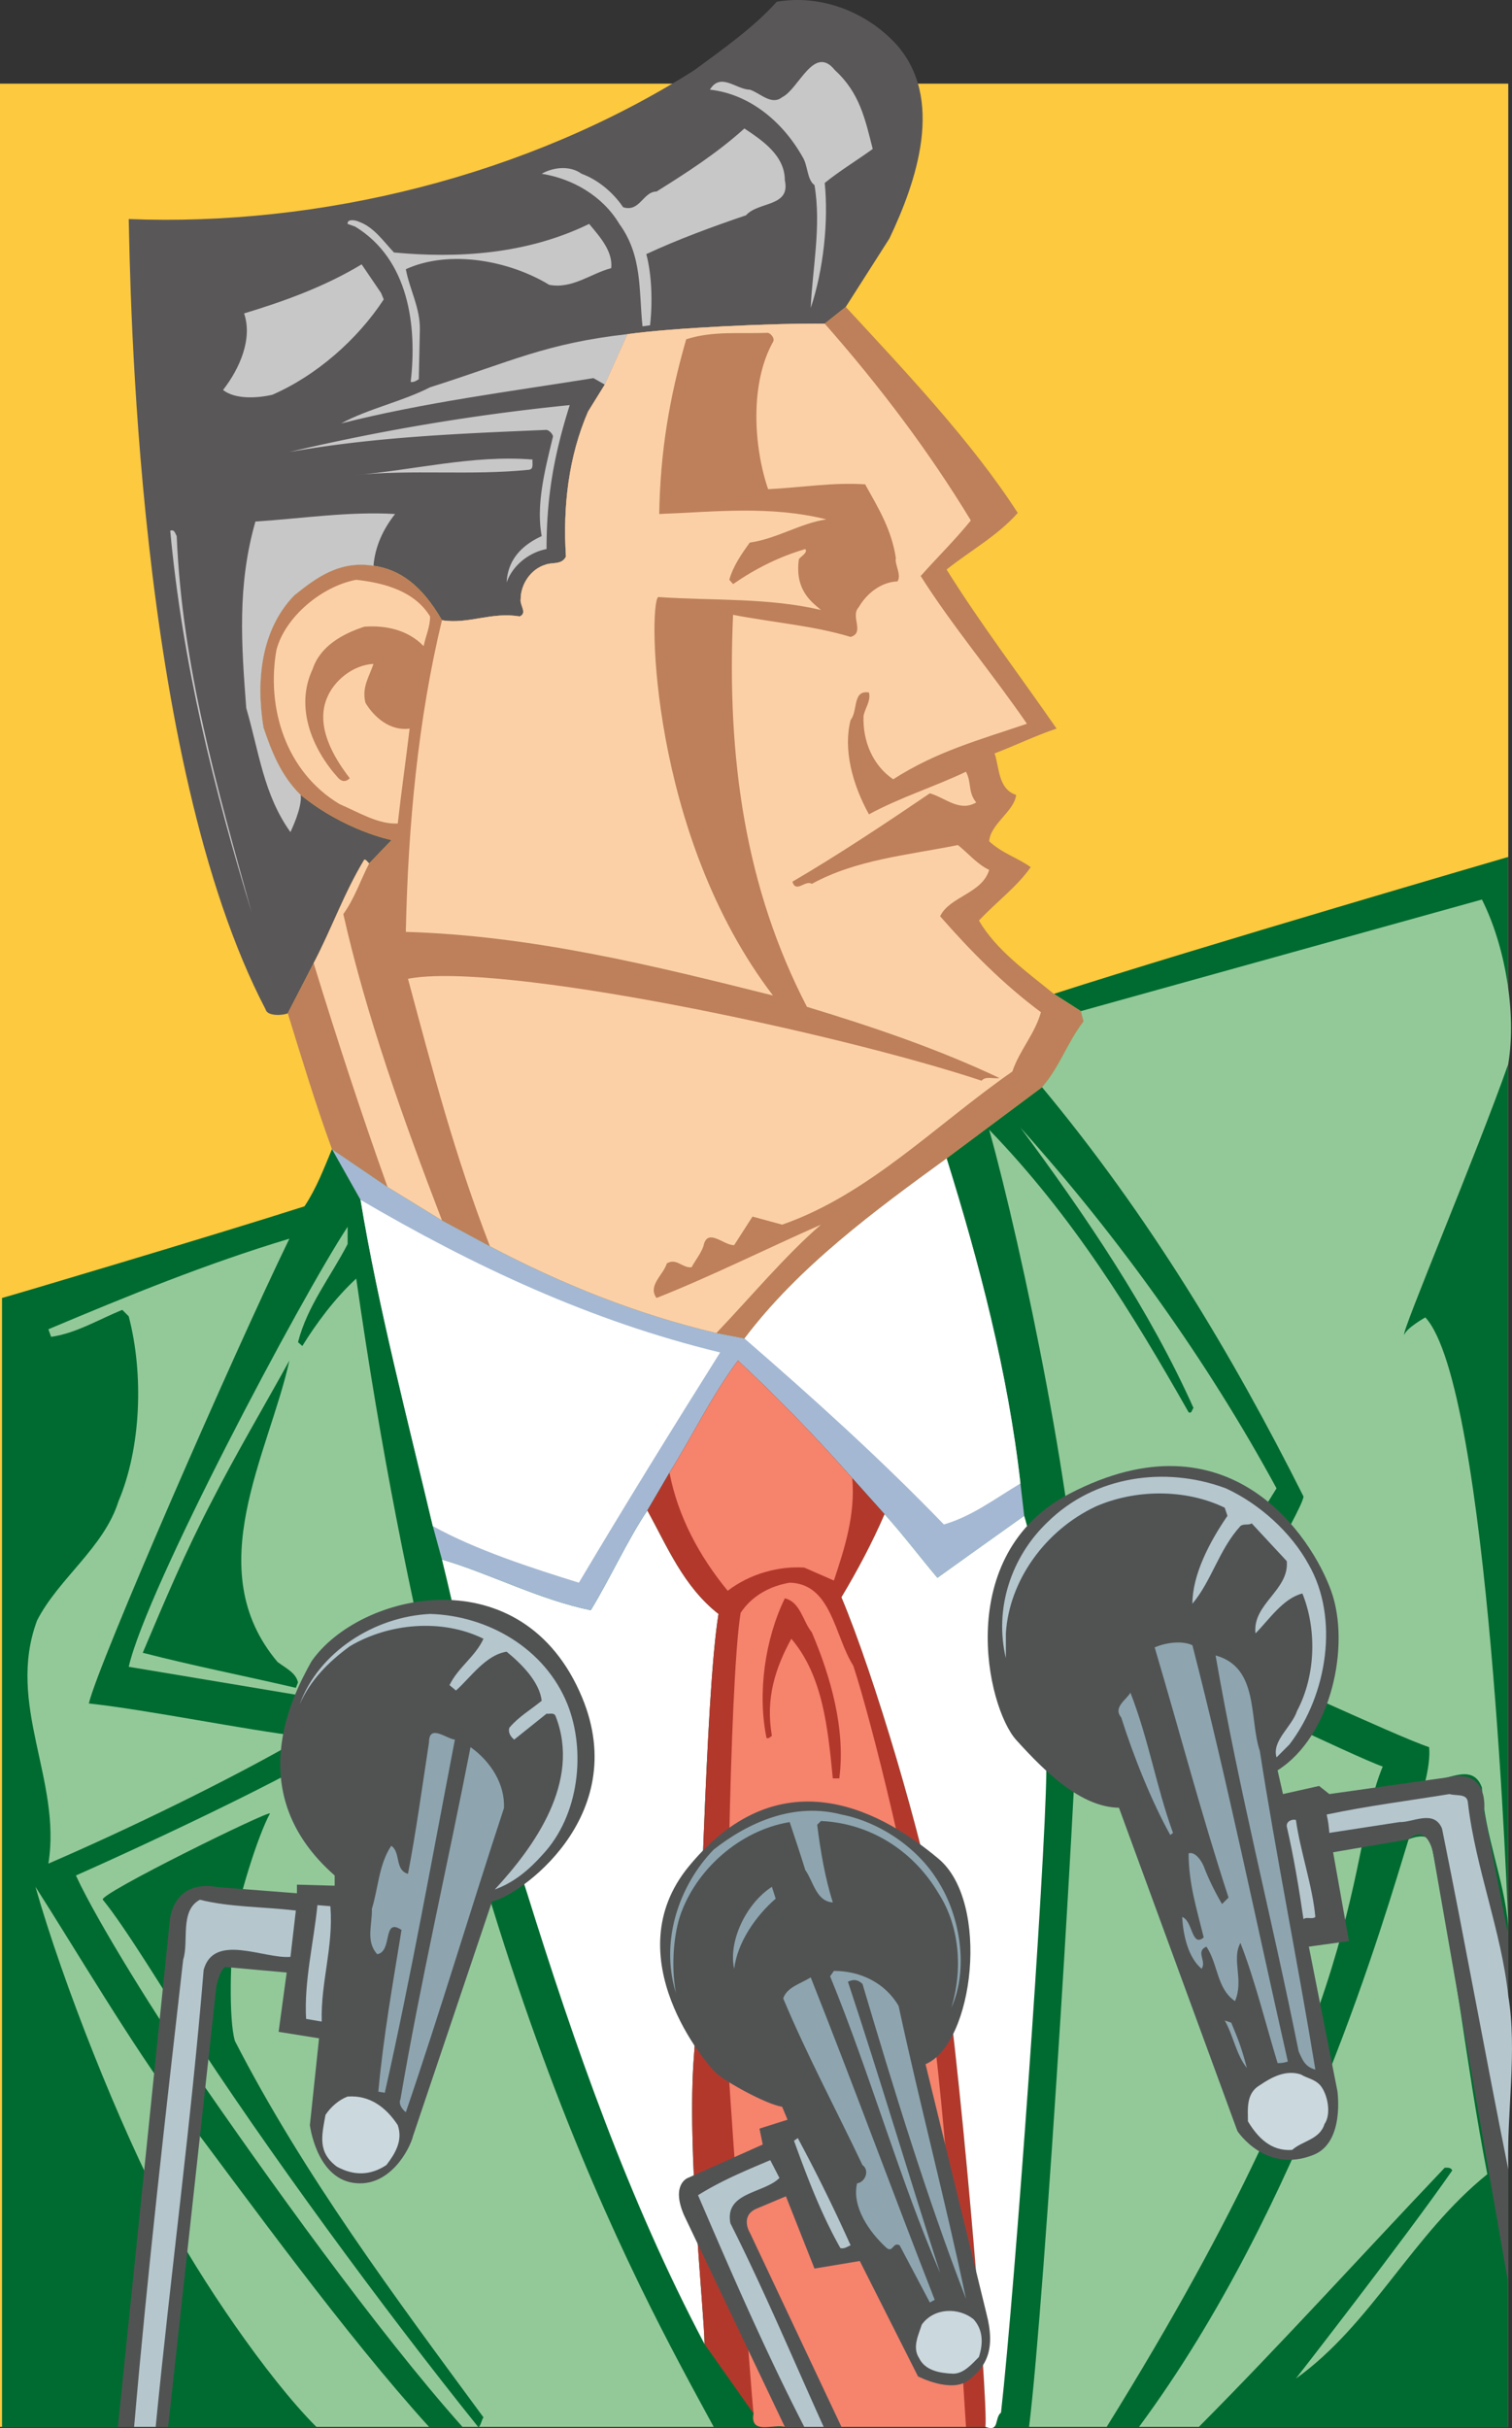 <svg xmlns="http://www.w3.org/2000/svg" width="391.19" height="628.117"><rect width="100%" height="100%" fill="#333333" stroke="none"/><path fill="#fcc93f" d="M0 21.644V627.8h390.223V21.644H0"/><path fill="#006b30" d="m272.656 257.108 6.977 4.461.695 2.653c-4.183 5.437-6.273 11.992-10.738 17.015l-24.688 18.41c-18.414 13.391-38.218 27.899-52.308 46.59l-7.254-1.394c-20.64-4.883-40.031-12.695-58.582-22.457l-12.414-6.695-14.086-8.649-14.367-9.766c-2.094 5.024-4.047 10.184-7.114 14.79-23.992 7.667-76.578 23.292-78.25 23.71V627.8h389.696V221.679s-79.903 23.293-117.567 35.43"/><path fill="#fff" d="M136.383 489.765c12.273 39.336 26.222 79.367 45.89 116.61 0-7.673-4.687-50.731-2.718-74.696 1.734-21.16 2.855-92.824 6.343-114.168-9.066-7.113-13.25-17.434-18.41-26.778-5.16 7.672-9.625 17.575-14.644 25.805-13.531-2.793-26.086-9.488-38.5-13.113 7.43 30.055 9.14 47.14 22.039 86.34"/><path fill="#a4b8d3" d="M93.281 310.39c4.606 27.898 12.274 57.187 18.692 84.386l2.37 8.649c12.415 3.625 24.97 10.32 38.5 13.113 5.02-8.23 9.485-18.133 14.645-25.805l5.719-9.765c5.856-9.344 10.879-19.805 17.715-29.012 10.32 9.625 19.805 19.387 29.57 30.406l8.367 9.348c5.024 5.578 9.067 11.02 13.672 16.457 0 0 15.758-11.297 22.453-16.039l-.972-8.371c-3.211-28.594-10.742-57.328-19.11-84.11-18.414 13.391-38.218 27.899-52.308 46.59l-7.254-1.394c-20.64-4.883-40.031-12.695-58.582-22.457l-12.414-6.695-14.086-8.649-14.367-9.766 7.39 13.114"/><path fill="#fff" d="M264.012 383.757c-6.559 3.906-12.555 8.508-19.809 10.601-16.598-17.156-33.754-32.64-51.61-48.12 14.09-18.692 33.895-33.2 52.31-46.59 8.367 26.78 15.898 55.515 19.109 84.109"/><path fill="#b3382c" d="M194.965 624.366c-.977 5.578 5.164 2.598 8.09 3.434h51.89c.836-6.277-6.906-100.234-12.066-129.246-4.008-22.516-16.809-65.559-25.176-85.363 4.184-6.977 7.95-14.09 11.156-21.48l-8.367-9.349c-9.765-11.02-19.25-20.78-29.57-30.406-6.836 9.207-11.86 19.668-17.715 29.012l-5.719 9.765c5.16 9.344 9.344 19.665 18.41 26.778-3.488 21.344-4.609 93.008-6.343 114.168-1.97 23.965 2.718 67.023 2.718 74.695l12.692 17.992"/><path fill="#5a5758" d="m74.453 262.128 6.695-12.973c4.743-9.066 7.809-17.992 13.11-26.78.558 0 .836.698 1.258.976l5.816-6.04s-12.066-2.347-23.531-11.675c-5.16-5.02-7.535-11.297-9.625-17.434-1.953-11.996-.7-25.246 7.949-34.172 5.719-4.605 11.719-9.07 20.504-7.672 6.703.954 12.394 4.887 17.715 14.086 6.836 1.118 12.832-2.23 20.086-.976 2.093-.836 0-2.93.28-4.465 0-3.906 2.65-7.809 6.415-8.926 1.676-.695 4.184.14 5.3-2.09-.835-12.972.696-25.945 5.72-37.523l4.324-6.973 5.879-13.054c11.996-1.676 38.199-2.848 51.03-2.707l5.438-4.325 11.301-17.714c6.832-14.368 14.645-36.407 1.395-50.633-7.672-8.09-19.25-12.555-30.547-10.602-5.86 6.555-13.95 12.274-21.344 17.715-43.379 27.48-97.078 40.45-146.316 38.496.418 16.32 1.695 139.977 35.43 204.484.417 1.813 4.6 1.536 5.718.977"/><path fill="#bd805a" d="M77.8 205.636c-5.16-5.02-7.534-11.297-9.624-17.434-1.953-11.996-.7-25.246 7.949-34.172 5.719-4.605 11.719-9.07 20.504-7.672 6.703.954 12.394 4.887 17.715 14.086 6.836 1.118 12.832-2.23 20.086-.976 2.093-.836 0-2.93.28-4.465 0-3.906 2.65-7.809 6.415-8.926 1.676-.695 4.184.14 5.3-2.09-.835-12.972.696-25.945 5.72-37.523l4.324-6.973 5.879-13.054c11.996-1.676 38.199-2.848 51.03-2.707l5.438-4.325c15.344 16.598 32.641 34.871 44.496 53.282-5.16 5.859-12.273 9.765-18.41 14.644 8.786 14.09 19.11 27.621 28.453 41.149-5.44 1.812-10.878 4.464-16.039 6.418 1.254 3.484.836 9.207 5.579 10.738-.418 4.187-6.696 7.535-6.973 11.996 3.484 3.207 7.25 4.184 10.738 6.695-3.488 5.024-8.648 8.79-13.39 13.809 4.464 7.672 12.554 13.39 19.386 18.972l6.977 4.461.695 2.653c-4.183 5.437-6.273 11.992-10.738 17.015l-24.688 18.41c-18.414 13.391-38.218 27.899-52.308 46.59l-7.254-1.394c-20.64-4.883-40.031-12.695-58.582-22.457l-12.414-6.695-14.086-8.649-14.367-9.766c-4.325-11.855-7.672-23.011-11.438-35.148l6.695-12.973c4.743-9.066 7.809-17.992 13.11-26.78.558 0 .836.698 1.258.976l5.816-6.04s-12.066-2.347-23.531-11.675"/><path fill="#93c999" d="M19.637 485.163c5.855 12.692 22.218 38.504 30.265 50.215 18.692 27.2 47.703 67.734 69.743 92.422h65c-19.946-36.824-67.192-119.59-92.48-297.047-5.58 5.16-10.321 11.578-13.946 17.438l-1.117-.977c2.37-9.348 8.507-17.02 12.832-25.387v-4.465c-12.133 18.414-52.028 93.594-56.63 113.82L84 439.645s12 3 7 9-53.652 28.707-71.363 36.52"/><path fill="#c8c7c8" d="M225.793 38.534c-4.047 2.93-8.648 5.719-12.414 8.79.976 9.902-.281 22.316-3.629 32.359.422-10.043 2.79-21.2.977-31.801-1.954-1.395-1.672-5.024-3.067-7.254-5.164-9.207-13.808-16.32-23.992-17.434 2.789-4.605 6.836 0 10.32 0 2.653.836 5.582 4.184 8.371 1.954 4.325-2.094 8.23-13.813 13.668-6.977 6.418 5.86 7.813 12.691 9.766 20.363"/><path fill="#c8c7c8" d="M203.055 46.624c1.535 6.977-6.832 5.442-10.043 9.067-8.649 2.93-17.715 6.277-25.801 10.042 1.39 5.165 1.672 12.278.973 18.415l-1.954.277c-.976-9.344 0-18.27-5.996-26.5-4.324-7.254-12.136-11.719-20.086-12.973 2.93-1.676 7.254-2.23 10.32 0 4.188 1.535 8.094 4.742 10.743 8.649 4.324 1.394 5.16-4.047 8.648-4.047 7.813-4.883 15.621-9.903 22.735-16.317 4.601 3.067 10.46 6.973 10.46 13.387"/><path fill="#c8c7c8" d="M101.93 65.316c16.32 1.535 34.175.558 50.492-7.391 2.93 3.484 6.14 7.113 5.719 11.437-5.297 1.395-10.043 5.438-16.04 4.325-10.32-6.278-25.804-9.207-37.101-4.047.977 5.3 3.766 10.043 3.625 15.761l-.277 12.696c-.7.418-1.258.836-2.094.695 1.672-14.367-.418-31.664-14.367-40.172l-1.953-.695c-.141-1.395 2.093-.977 2.93-.559 3.906 1.395 6.417 5.16 9.066 7.95"/><path fill="#c8c7c8" d="m98.582 75.776.7 1.676c-6.837 10.461-17.575 19.805-28.876 24.688-3.765.84-9.484 1.258-12.691-1.254 4.324-5.582 7.672-13.254 5.437-19.809 10.602-3.207 20.926-6.972 30.41-12.691l5.02 7.39m57.887 23.715-2.93-1.675c-21.621 3.488-43.797 6.277-65.277 11.718 7.254-3.906 15.62-5.582 23.015-9.347 21.059-6.696 30.008-11.38 51.07-13.75L156.47 99.49"/><path fill="#fcd0a6" d="M162.348 86.437c11.996-1.676 38.199-2.848 51.03-2.707 14.364 16.316 27.06 33.195 37.802 50.91-4.325 5.3-8.512 9.347-12.977 14.367 8.094 12.832 18.692 25.387 27.48 38.219-12.273 4.183-23.292 7.113-34.59 14.367-5.163-3.488-7.952-9.766-7.671-16.461.418-1.953 1.95-3.902 1.394-5.996-4.324-.7-2.793 4.742-4.742 7.113-1.953 7.531.418 16.598 4.742 24.41 7.95-4.324 16.875-7.113 25.106-11.02 1.535 2.93.418 5.16 2.648 7.95-4.324 2.512-7.808-1.117-11.992-2.371-11.3 7.672-23.433 15.762-35.57 22.875.976 3.07 3.347-.555 5.023.558 11.438-6.277 24.547-7.39 37.797-10.043 2.512 1.954 5.024 5.024 8.094 6.418-1.817 6.137-10.184 6.832-12.695 11.997 7.812 8.925 16.32 17.574 26.085 24.824-1.535 5.582-5.582 9.906-7.394 15.344-19.668 13.671-37.102 31.804-59.559 39.613l-7.672-2.09-4.742 7.39c-2.652.141-6.976-4.742-7.953.282-.695 1.953-2.09 3.625-3.066 5.437-2.371.282-3.906-2.507-6.418-.976-.836 2.93-5.02 5.719-2.649 8.93 14.086-5.583 28.317-12.696 42.543-18.973-9.207 7.953-18.273 18.832-27.062 28.039-20.64-4.883-40.031-12.695-58.582-22.457-9.067-23.434-14.645-44.774-21.203-69.184 23.445-4.558 110.054 13.668 148.414 26.364.976-1.258 3.066-.418 4.601-.7-15.902-7.53-32.777-13.25-49.797-18.41-15.902-30.687-20.78-64.164-19.109-101.406 10.043 1.953 20.785 2.789 30.41 5.719 3.766-1.118-.14-5.301 2.09-7.672 2.094-3.625 5.86-6.555 10.043-6.696 1.117-1.671-.836-4.601-.418-5.996-1.117-7.394-4.465-12.832-7.95-19.109-8.37-.559-16.737.836-25.109 1.254-3.765-11.02-4.742-27.34 1.258-38.078.559-.84-.418-2.094-1.258-2.371-7.113.277-14.367-.559-21.199 1.672-4.324 15.066-6.695 28.875-6.976 45.195 14.367-.559 28.734-2.235 43.242 1.394-6.695.977-12.832 5.02-19.809 5.996-2.23 3.07-4.324 6.137-5.3 9.625l.976 1.114c5.86-4.043 11.996-7.11 18.691-9.063.7.973-1.117 1.813-1.671 2.649-.559 4.047.136 7.812 3.347 11.02.559.558 1.531 1.394 2.371 2.09-13.672-3.208-27.757-2.372-42.125-3.345-2.511 2.09-2.277 61.196 29.711 103.078-30.129-7.535-61.933-15.484-94.988-16.46.555-27.477 3.207-55.235 9.344-80.622 6.836 1.118 12.832-2.23 20.086-.976 2.093-.836 0-2.93.28-4.465 0-3.906 2.65-7.809 6.415-8.926 1.676-.695 4.184.14 5.3-2.09-.835-12.972.696-25.945 5.72-37.523l4.324-6.973 5.879-13.054"/><path fill="#c8c7c8" d="M147.402 104.792c-3.906 12.414-6 23.152-6 37.242-4.46.836-8.785 4.184-10.32 8.645.277-5.856 3.906-9.625 9.066-11.996-1.535-8.367.977-17.575 2.93-25.801-.14-.7-.976-1.535-1.676-1.676-23.011.977-44.355 1.817-66.53 5.719a557.703 557.703 0 0 1 72.53-12.133"/><path fill="#c8c7c8" d="M137.777 118.878c-.14.977.418 2.512-.976 2.652-15.063 1.532-30.13-.14-45.192 1.395 15.344-1.258 30.684-5.3 46.168-4.047m-35.567 14.09c-3.07 3.902-5.163 8.367-5.581 13.39-8.785-1.398-14.785 3.067-20.504 7.672-8.648 8.926-9.902 22.176-7.95 34.172 2.09 6.137 4.466 12.414 9.626 17.434.418 3.347-2.512 9.207-2.653 9.625-6.972-9.762-8.09-20.645-11.437-32.082-1.254-16.457-2.371-31.66 2.371-48.262 12.555-.836 24.27-2.648 36.129-1.95m-56.492 5.716c1.394 33.758 10.46 65.14 19.386 97.363-9.761-32.082-17.851-64.164-21.062-98.758 1.117-.418 1.258.7 1.676 1.395"/><path fill="#fcd0a6" d="M111.277 159.468c0 2.652-1.117 5.023-1.675 7.672-4.047-4.184-9.762-5.442-15.344-5.02-5.578 1.813-11.438 5.02-13.39 11.016-4.602 9.765-.141 20.644 6.694 28.18.977.972 1.954.972 2.93 0-4.324-5.583-8.785-13.395-5.996-20.508 1.813-4.742 6.832-8.785 12.133-9.067-1.113 3.348-3.067 6-2.09 10.043 2.23 3.766 6.414 7.395 11.438 6.696-.977 8.23-2.094 15.902-3.07 24.55-5.02.278-10.184-2.93-15.063-5.023-13.95-8.367-18.973-24.965-16.32-39.89 2.23-8.509 11.714-16.462 20.64-18.134 7.395.836 15.066 2.93 19.113 9.485M95.516 223.35c-2.235 4.325-3.77 9.067-6.696 13.114 5.996 26.5 15.48 53.004 25.524 79.227l-14.086-8.649c-6.836-19.11-13.113-38.36-19.11-57.887 4.743-9.066 7.809-17.992 13.11-26.78.558 0 .836.698 1.258.976"/><path fill="#93c999" d="M337.238 387.105c-18.41-36.684-40.031-72.672-67.648-105.868 4.465-5.023 6.555-11.578 10.738-17.015l-.695-2.653 103.773-28.87c5.86 11.574 9.047 29.011 6.817 42.542-7.953 22.735-28.016 70.16-26.903 70.02.7-1.813 5.442-4.465 5.442-4.465 16.597 17.855 21.46 157.34 21.46 157.34-1.117-12.137-6.117-23.434-6.816-35.711-2.508-6.973-9.761-1.113-14.644-1.672.699-2.789 1.258-6.418.976-8.789-8.508-2.79-46.726-20.922-55.234-23.711 0 0 22.875-38.219 22.734-41.148"/><path fill="#fff" d="m65.387 236.741.418.977-.418-.977m120.929 113.121c-12.273 19.528-24.687 39.614-36.543 59.559-12.136-3.766-26.78-8.508-37.8-14.645-6.418-27.199-14.086-56.488-18.692-84.386 29.293 17.156 59.563 31.383 93.035 39.472"/><path fill="#93c999" d="M78.66 449.316c-18.969 11.02-45.773 23.988-66.14 32.777 3.488-21.621-11.016-41.149-2.926-62.906 5.578-10.88 17.293-18.832 21.058-30.825 5.86-13.812 6.559-32.918 2.653-47.843l-1.676-1.676c-6.137 2.512-12.133 6.137-18.41 6.976l-.7-1.953c20.508-8.648 41.012-17.02 62.352-23.433-14.648 30.129-49.516 110.05-51.89 120.234 15.343 1.672 39.636 6.695 55.68 8.649"/><path fill="#f6836c" d="M220.492 382.362c.836 9.485-1.953 18.133-4.742 26.504l-7.672-3.351c-6.558-.418-13.95 1.535-19.808 6-7.532-9.207-12.833-19.25-15.063-30.547 5.856-9.344 10.879-19.805 17.715-29.012 10.32 9.625 19.805 19.387 29.57 30.406"/><path fill="#fff" d="M242.879 498.554c-4.008-22.516-16.809-65.559-25.176-85.363 4.184-6.977 7.95-14.09 11.156-21.48 5.024 5.577 9.067 11.019 13.672 16.456 0 0 15.758-11.297 22.453-16.039 4.016 12.516 5.793 46.55 5.72 66.531-.278 23.574-8.09 133.207-11.716 165.43-1.812 1.535-.277 5.105-4.043 3.71.836-6.276-6.906-100.233-12.066-129.245"/><path fill="#93c999" d="M330.266 385.015c-17.856-32.918-40.73-64.86-66.254-93.317 17.156 23.157 33.472 47.285 44.773 72.532-.418.418-.418 1.535-1.258 1.117-14.644-25.805-29.988-50.774-51.605-73.09 8.508 30.406 23.43 101.703 23.43 133.832 0 21.344-9.067 169.633-13.11 201.71h20.086c69.672-112.155 61.79-147.66 71.414-170.812-6.972-2.37-49.375-23.015-56.351-25.386l28.875-46.586"/><path fill="#93c999" d="M364.438 475.816c1.675-.696 4.046-1.254 5.582 0 6.414 29.015 9.066 57.328 14.785 86.62-19.39 15.622-29.993 38.915-49.52 52.864 0 0 28.457-36.543 40.453-53.84-.422-.836-1.258-.7-1.953-.7-21.48 22.598-41.984 45.282-63.605 67.04h-15.485c42.305-57.156 63.746-132.594 69.743-151.984"/><path fill="#006b30" d="M60.574 498.694c-.926 6.735-1.465 23.711.207 29.29 17.856 34.73 41.43 66.253 64.305 97.359-.422.418-.84 2.738-1.395 2.457-24.41-30.406-54.75-71.711-75.949-104.488-4.98-7.7-15.414-24.899-21.133-31.871-1.535-1.258 42.961-23.157 43.239-22.32-3.207 5.859-8.297 22.456-9.274 29.573m15.969-62.07c-13.809-3.21-26.64-5.719-39.613-9.07 5.86-13.809 10.879-25.805 17.855-39.192 6.278-12.277 13.39-24.273 20.086-36.406-5.3 24.13-23.293 53.98-3.07 77.969 2.234 1.676 4.742 2.793 5.3 5.305l-.558 1.394"/><path fill="#93c999" d="M43 572.898c8.426 15.984 26.012 42.07 38.844 54.902h29.152c-21.758-23.988-46.168-57.832-65.14-83.078-11.524-15.34-26.5-40.73-36.684-56.63 7.113 24.966 21.691 61.79 33.828 84.806"/><path fill="#f6836c" d="M203.055 627.8c-2.926-.836-9.067 2.144-8.09-3.434-.836-7.53-5.926-79.574-6.348-86.828-1.043-18.117.07-102.308 3-120.305 2.93-4.46 7.672-6.972 12.696-7.812 10.878.281 11.574 13.812 16.457 21.484 4.464 13.528 15.742 57.871 20.23 90.739 4.488 32.867 8.922 106.156 8.922 106.156h-46.867"/><path fill="#b3382c" d="M210.031 422.257c4.88 11.437 8.785 25.105 7.114 37.797h-1.676c-1.254-12.692-2.508-26.5-10.739-36.125-4.183 7.672-6.695 15.484-5.023 25.11-.418.277-.836.835-1.394.554-2.372-11.578-.418-25.524 4.742-36.125 4.047.976 4.605 5.86 6.976 8.789"/><path fill="#515353" d="m390.223 500.644-6.258-32.004s1.617-11.367-9.383-8.867l-30.648 4.328-2.649-2.094-9.348 2.094-1.394-6.137c13.957-8.82 18.887-32.336 13.887-46.336s-26.278-46.816-67.727-25.219c-30.203 15.735-21.465 55.215-13.762 63.73 7.707 8.52 16.79 17.325 26.559 17.505l30.645 83.636s7.257 11.172 19.746 6.137c8.109-3.273 6.117-16.547 6.117-16.547l-7.375-37.297 10.367-1.43-4.09-22.98 19.527-3.347s4.262-4.36 6.262 3.14l19.524 111.688v-90M217.703 627.8l-23.691-50.227s-2.563-4.097 1.437-6.097l7.887-3.32 7.39 18.69 11.72-1.952 15.062 29.847s8.613 4.477 13.113.977c4.5-3.5 7.07-7.832 4.57-17.332l-15.73-64.403c12.539-5.34 16.75-41.91 3.387-53.117-13.364-11.21-40.184-27.754-64.621 1.926-19.227 23.352 4.59 51.32 7.113 53.563 2.523 2.242 12.879 8.003 17.02 8.644 4.14.645 0 0 0 0l1.394 3.348-7.254 2.297.836 4.12-19.387 8.65s-4.39 1.62-1.015 9.542l26.12 54.844h14.65m-174.204 0L56 513.644s1.191-5.297 2.691-4.77l15.48 1.395-2.089 15.343 10.461 1.676-2.371 22.453s1.625 13.422 11.125 14.922 14.785-8.828 15.574-12.129l20.445-60.676c6.684-1.214 36.184-21.714 23.293-52.734-15.332-36.906-57.53-27.344-70.03-9.344-5.15 9.215-18.009 34.328 6.007 55.383v2.649l-9.762-.278v2.23L56 488.145s-10-2.5-12 8L30.5 627.8h13"/><path fill="#b5c6cd" d="M338.633 404.82c7.812 13.671 4.883 33.476-5.02 46.449l-3.347 3.347c-1.258-4.324 3.906-7.812 5.3-11.996 5.02-9.484 5.02-21.48 1.395-30.406-5.024 1.254-8.649 6.832-12.137 10.32-.836-7.672 8.79-11.16 8.09-18.691l-9.066-9.762c-.836.555-2.09 0-2.926.695-5.582 6.137-7.395 14.09-12.418 20.086 0-7.53 4.465-16.039 9.066-22.734l-.695-2.094c-10.32-5.02-23.434-4.742-33.477-.277-12.972 6.137-22.316 19.11-23.156 32.777v6.418c-3.066-12.836 1.399-26.222 10.742-35.152 12.133-11.996 30.407-14.645 46.168-8.785 8.508 3.902 16.88 11.297 21.48 19.804m-191.788 36.125c4.742 11.997 3.07 28.594-6.418 38.778-3.485 3.906-7.39 7.254-12.41 9.066 10.32-11.156 22.316-27.898 15.757-44.773-.418-1.117-1.53-.559-2.37-.7l-8.368 6.696c-.7-.555-1.676-1.672-1.254-3.067 2.508-2.93 5.297-4.464 8.367-6.976-.558-4.879-5.16-9.485-9.066-12.692-5.441.836-9.344 6.696-13.113 10.043l-1.672-1.394c2.23-4.602 6.695-7.395 8.789-11.996-10.742-5.301-24.55-4.047-34.594 1.953-5.719 4.184-10.32 8.926-12.972 15.062 4.882-13.527 19.25-22.734 33.757-23.433 14.786.418 29.707 8.789 35.567 23.433"/><path fill="#8ea5af" d="M308.504 425.605c9.207 35.847 16.46 71.414 24.691 107.68-.84.277-1.394.417-2.652.417-2.93-9.625-5.855-21.48-9.621-31.105-2.375 4.465.973 9.484-1.399 15.066-4.742-3.21-4.324-9.484-7.39-14.09-2.93 1.258.137 3.766-1.254 5.72-3.352-2.79-4.746-8.368-5.024-13.392 2.79.977 2.372 7.954 5.579 5.301-1.813-7.39-3.907-13.949-3.907-21.758 1.676-.558 3.352 1.954 3.907 3.348 1.257 3.348 3.07 6.973 4.742 9.762l1.676-1.672c-6.973-21.344-12.696-43.102-19.11-64.723 2.93-1.254 7.113-1.812 9.762-.554m17.437 27.335c4.184 26.922 10.043 55.934 14.368 82.438-2.653-.7-3.348-2.512-4.325-4.746-7.113-35.426-15.343-66.95-21.48-102.379 11.297 3.07 8.648 16.457 11.437 24.688m-22.457 21.203-.699.558c-4.742-8.508-9.484-20.226-12.691-30.41-2.23-2.648 1.394-4.601 2.37-6.414 4.743 12.133 6.696 24.41 11.02 36.266M117.691 450.01c-5.859 30.411-11.296 60.958-18.132 91.364l-1.672-.277c1.254-13.95 3.765-28.04 5.996-41.848-5.024-3.348-2.23 5.582-6.278 6.277-3.066-3.347-1.253-7.671-1.394-11.714 1.676-5.442 1.812-11.579 5.023-16.32 2.508 1.671.836 6.277 4.32 7.253 2.094-10.879 3.63-22.18 5.442-34.035 0-4.883 4.602-.836 6.695-.7m12.696 17.716c-8.512 25.804-16.461 52.586-25.387 78.672-.281-.141-2.094-1.817-1.395-3.348 5.16-30.27 12.274-60.957 18.133-91.086 5.297 3.77 8.926 9.625 8.649 15.762"/><path fill="#b5c6cd" d="M379.781 466.331c1.953 16.88 8.625 33.059 10.442 49.938 2.37 14.363-.418 29.847 0 44.91-6-29.848-11-57.883-17.137-88.153-2.094-5.02-7.531-1.535-11.02-1.671l-18.132 2.789c-.137-1.676-.278-2.93-.696-4.743 10.461-2.234 21.617-3.628 31.801-5.3 1.676.558 4.602-.278 4.742 2.23"/><path fill="#8ea5af" d="M242.809 486.835c5.437 8.648 7.949 22.18 3.347 32.5 2.93-9.625 2.23-20.922-3.347-29.57-6.418-10.88-17.575-18.133-30.407-18.692l-.976.977c.836 6.836 2.09 13.95 4.043 20.086-4.324-.278-5.02-5.438-7.114-8.367-1.253-4.047-2.648-8.23-4.042-12.414-12.833 2.09-24.41 12.273-28.458 24.546-1.812 5.86-2.09 13.81-.976 19.668-4.184-13.39.84-27.894 9.766-37.101 9.066-7.113 20.78-12.274 33.058-9.067 10.04 1.954 19.945 8.79 25.106 17.434"/><path fill="#b5c6cd" d="M335.285 470.796c1.117 8.09 4.324 17.156 5.024 25.105-.836.7-2.235-.136-3.07.56-1.118-7.673-2.512-16.18-4.325-23.993-.14-1.254 1.258-1.953 2.371-1.672"/><path fill="#8ea5af" d="M200.684 491.16c-5.16 4.464-9.903 11.3-10.739 18.132-1.535-6.973 2.926-16.738 9.762-21.2l.977 3.067"/><path fill="#b5c6cd" d="m76.543 494.23-1.395 11.996c-6.832.558-19.804-6.278-22.457 3.347-3.207 39.196-8.507 78.336-12.414 118.227H34.7c3.489-40.45 8.09-80.29 12.692-120.879 1.535-4.602-.977-12.691 4.324-15.48 7.812 1.949 16.46 1.812 24.828 2.789m8.929-1.118c.836 10.602-2.512 19.528-2.235 29.852l-4.043-.7c-.558-9.624 1.953-19.667 2.93-29.429l3.348.277"/><path fill="#8ea5af" d="M232.488 518.917c5.438 25.246 11.992 49.938 17.434 75.738-10.184-26.359-18.692-54.257-26.781-81.457-1.254-1.117-2.23-1.254-3.766-.558 8.367 25.246 15.762 50.215 23.852 75.324-10.461-24.133-17.993-51.191-28.454-76.719l.977-1.394c6.836 0 13.25 3.07 16.738 9.066m-22.738-7.391c11.3 28.454 21.063 55.235 32.082 83.41l-1.254.696-7.812-14.785c-1.813-.977-1.672 1.953-3.348.699-4.602-4.184-9.066-10.742-7.672-16.738 2.094-.278 3.348-3.348 1.395-4.742-6.832-14.368-14.368-28.454-20.504-43.102.976-2.93 4.465-3.766 7.113-5.438m108.797 11.715c1.953 4.602 2.793 6.973 4.047 11.72-2.79-3.49-3.489-8.372-5.719-12.278l1.672.558"/><path fill="#cbd8dd" d="M341.98 539.98c1.676 2.511 2.372 7.113.7 9.484-1.258 4.047-5.72 4.324-8.371 6.695-5.438.418-8.926-3.207-11.438-7.39 0-3.07-.558-7.254 3.07-9.348 3.067-2.094 6.696-4.043 10.602-2.79 1.812 1.118 4.043 1.255 5.437 3.349m-239.074 9.761c1.395 4.047-.695 7.395-2.93 10.325-4.183 2.789-8.507 2.789-12.831.417-5.02-3.765-3.907-7.949-2.93-13.39 1.394-2.094 3.488-3.906 5.719-4.742 5.859-.418 10.043 2.93 12.972 7.39"/><path fill="#b5c6cd" d="M220.074 580.847c-.84.281-1.535.976-2.652.699-5.02-8.926-8.508-18.133-11.996-27.758l.976-.695a427.666 427.666 0 0 1 13.672 27.754m-18.414-17.434c-4.043 4.043-14.226 3.625-12.691 11.715 8.648 17.156 16.18 35.098 24.129 52.672h-5.02c-10.043-19.527-18.973-40.117-27.48-59.926 6-3.766 12.414-6.414 18.691-9.066l2.371 4.605"/><path fill="#cbd8dd" d="M251.875 599.956c2.512 2.793 2.512 6.277 1.395 9.766-1.813 1.812-3.907 4.324-6.696 4.324-3.484-.14-7.254-.836-8.789-4.047-1.812-2.789-.137-5.996.7-8.648 3.206-4.461 9.624-4.461 13.39-1.395"/></svg>
